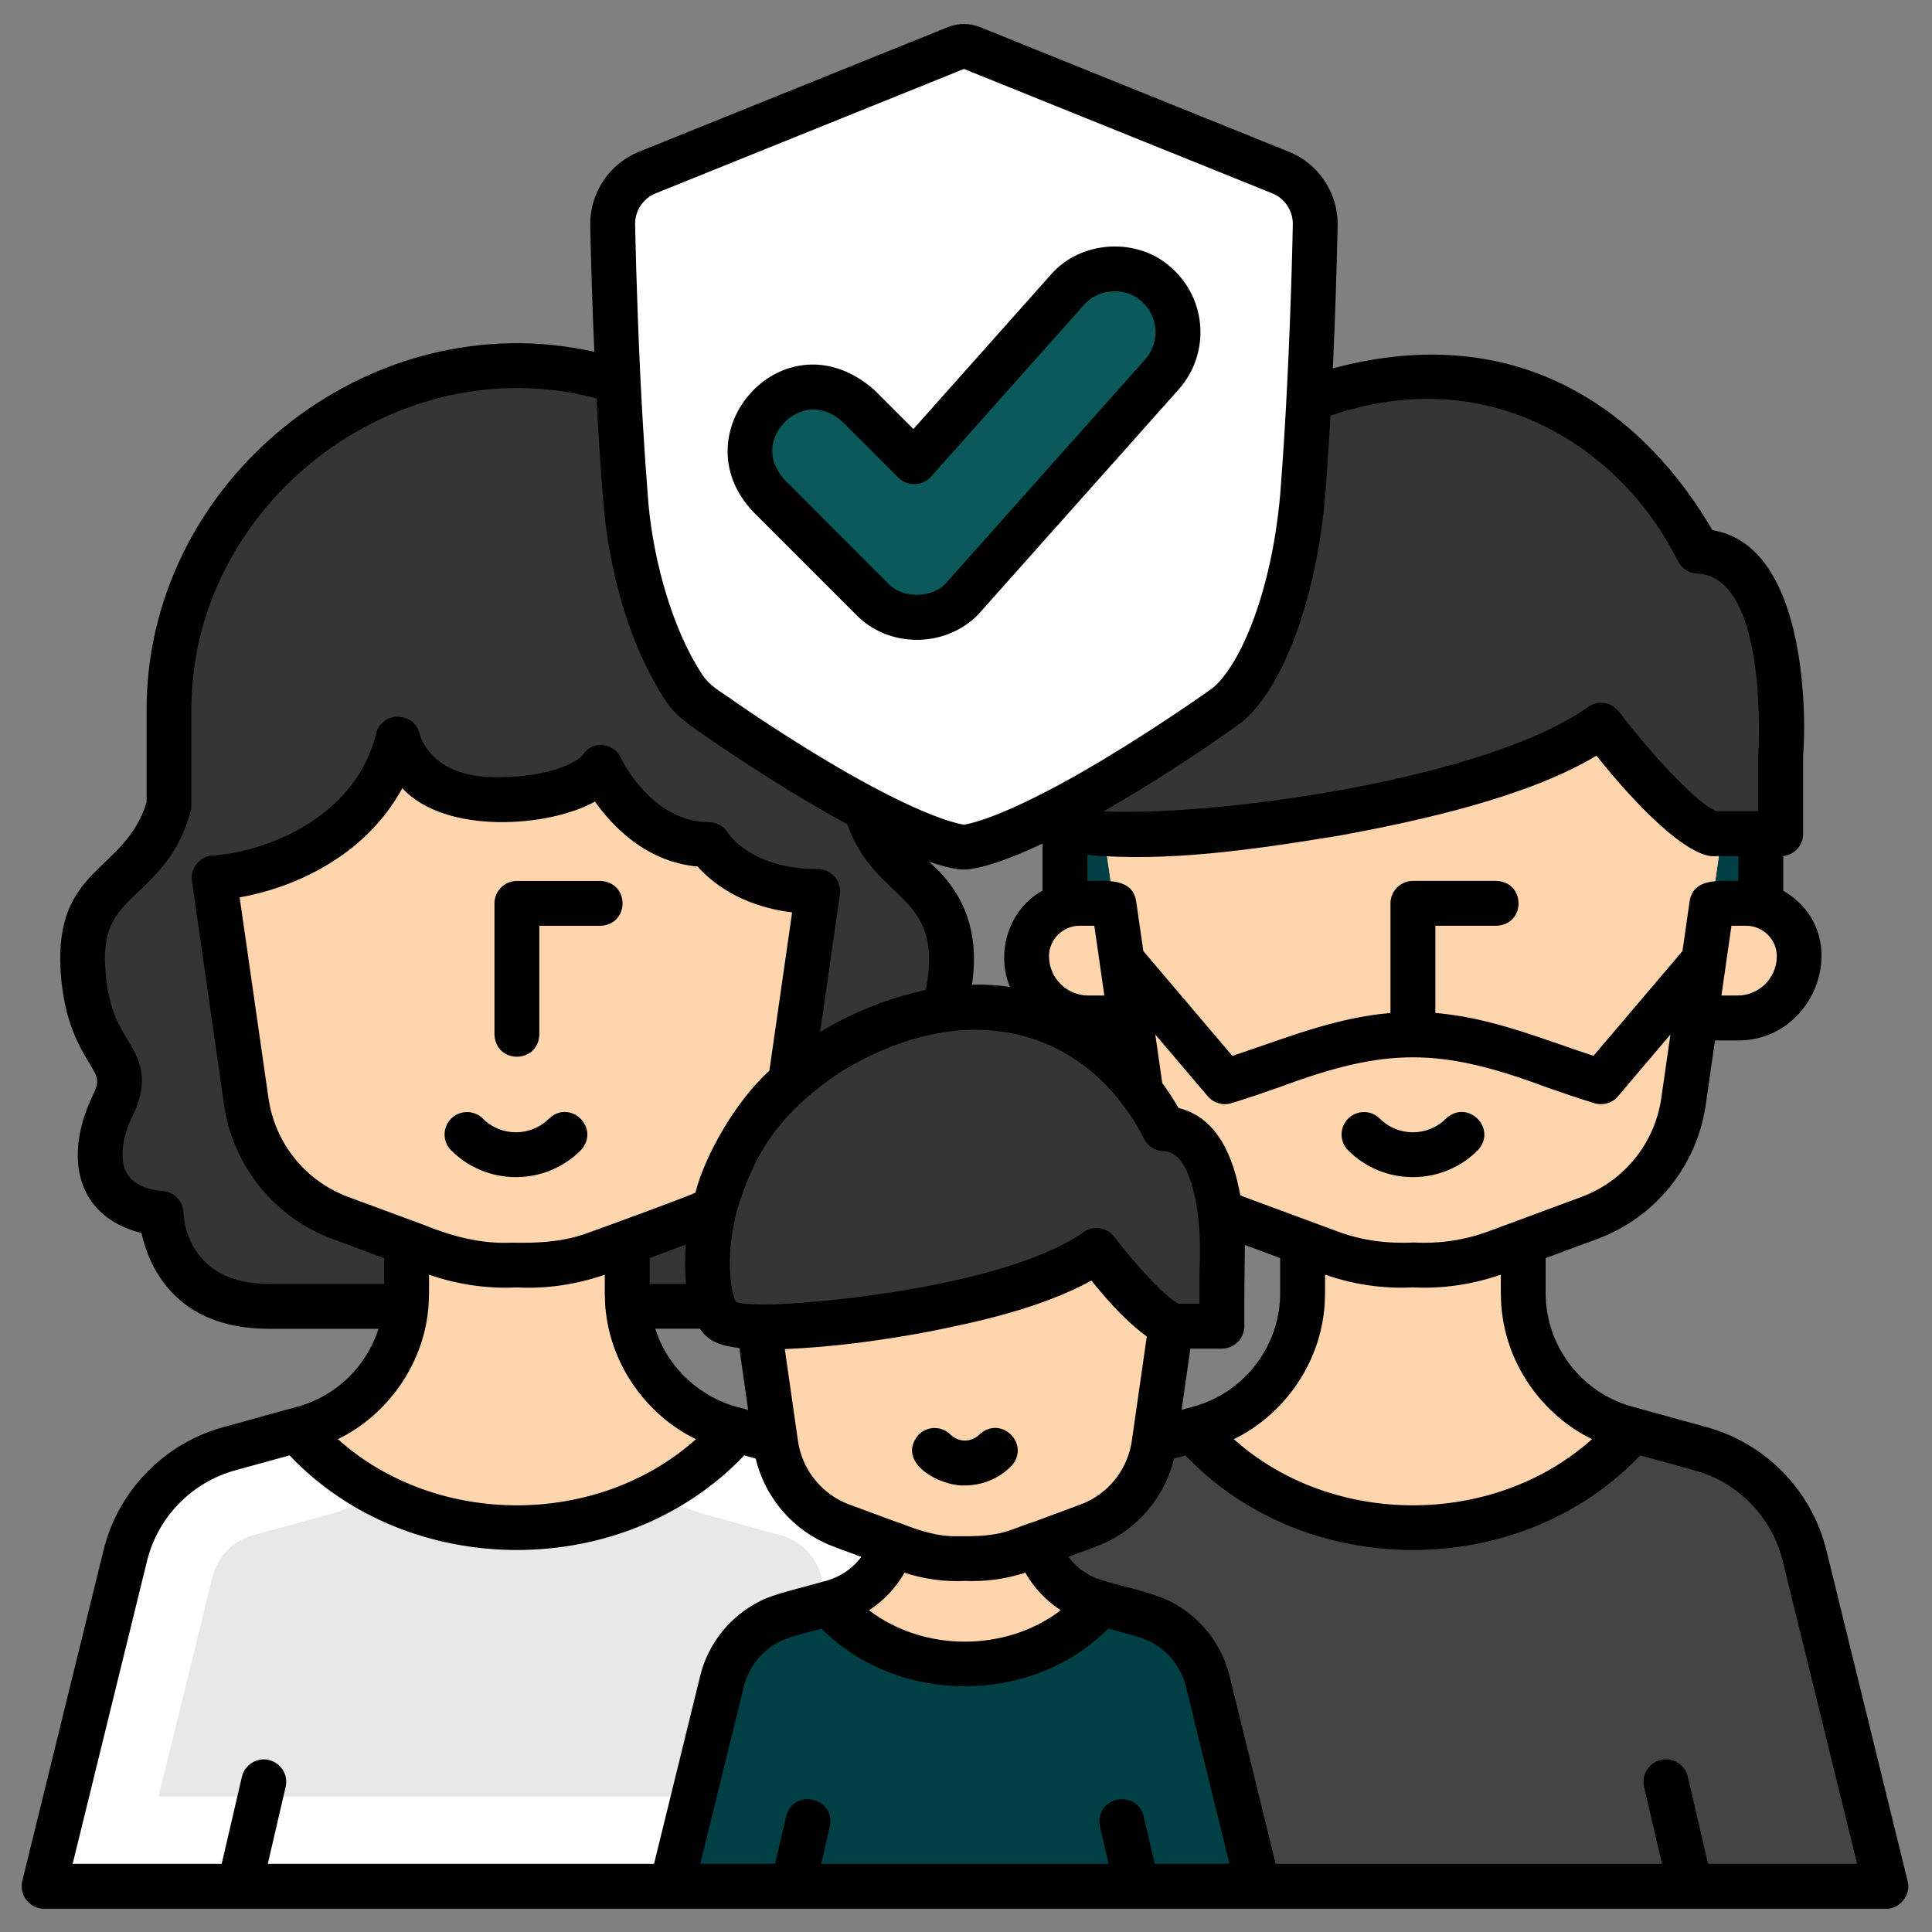 <?xml version="1.0" encoding="UTF-8"?>
<svg id="Layer_4" data-name="Layer 4" xmlns="http://www.w3.org/2000/svg" viewBox="0 0 512 512">
  <rect x="0" y="0" width="512" height="512" fill="#808080" stroke="none"/>
  <defs>
    <style>
      .cls-1 {
        fill: #d3b291;
      }

      .cls-1, .cls-2, .cls-3, .cls-4, .cls-5, .cls-6, .cls-7, .cls-8, .cls-9 {
        stroke-width: 0px;
      }

      .cls-2 {
        fill: #004044;
      }

      .cls-4 {
        fill: #fff;
      }

      .cls-5 {
        fill: #0b595b;
      }

      .cls-6 {
        fill: #353535;
      }

      .cls-7 {
        fill: #444;
      }

      .cls-8 {
        fill: #e8e8e8;
      }

      .cls-9 {
        fill: #ffd5ae;
      }
    </style>
  </defs>
  <path class="cls-6" d="m252.02,256.78c-1.56,24.61-14.52,22.54-7.78,36.53,6.74,13.99,3.11,26.96-12.96,28.25,0,0-.52,24.63-28.51,24.63H71.22c-28,0-28.51-24.63-28.51-24.63-16.07-1.3-19.7-14.26-12.96-28.25,6.74-13.99-6.21-11.92-7.77-36.53-1.56-24.6,17.11-22.05,22.82-43.31v-24.25c0-50.92,41.28-92.19,92.19-92.19s92.2,41.28,92.2,92.19v24.25c5.72,21.26,24.38,18.71,22.82,43.31Z"/>
  <path class="cls-9" d="m187.86,223.84c-19.19,0-28.57-20.22-28.57-20.22,0,0-5.64,8.29-27.93,8.29s-25.92-16.07-25.92-16.07c-9.33,34.73-48.69,36.8-48.69,36.8l8.5,59.22c2.03,14.11,11.62,25.98,24.99,30.93l24.64,9.12c7.11,2.63,14.64,3.74,22.11,3.32,7.47.42,15-.69,22.11-3.32l24.64-9.12c13.37-4.95,22.96-16.82,24.99-30.93l7.99-55.61c-21.44,0-28.85-12.42-28.85-12.42Z"/>
  <path class="cls-9" d="m216.71,236.25c-21.44,0-28.85-12.42-28.85-12.42-19.19,0-28.57-20.22-28.57-20.22,0,0-5.64,8.29-27.93,8.29s-25.92-16.07-25.92-16.07c-9.33,34.73-48.69,36.8-48.69,36.8l3.39,23.59c4.68-.45,15.28-2,27.06-7.2,9.52-4.2,17.63-9.79,24.2-16.61,5.54,1.99,12.14,3.28,19.95,3.28s14.78-.79,21.1-2.37c6.3,5.73,14.31,10.69,23.93,12.97,1.31,1.12,2.78,2.25,4.41,3.37,9.07,6.21,20.25,9.73,32.5,10.28l3.4-23.7Z"/>
  <path class="cls-4" d="m240.79,412.27c-3.37-13.74-13.91-24.57-27.55-28.33l-19.74-5.44c-16.11-4.44-27.27-19.09-27.27-35.8v-13.42l-7.13,2.64c-7.11,2.63-14.64,3.74-22.11,3.32-7.47.42-15-.69-22.11-3.32l-7.12-2.64v13.42c0,16.71-11.16,31.36-27.27,35.8l-19.74,5.44c-13.64,3.76-24.17,14.6-27.55,28.33l-21.52,87.62h250.64l-21.52-87.62Z"/>
  <path class="cls-8" d="m42.01,476.1l14.29-58.16c1.32-5.36,5.44-9.61,10.77-11.07l19.74-5.44c20.94-5.77,36.87-22.22,42.51-42.46,1.52.09,3.05.13,4.58.13,1.02,0,2.06-.02,3.09-.06,1.03.04,2.06.06,3.09.06,1.54,0,3.07-.04,4.59-.13,5.64,20.23,21.57,36.69,42.51,42.46l19.74,5.44c5.32,1.47,9.45,5.71,10.77,11.07l14.29,58.16H42.01Z"/>
  <path class="cls-9" d="m78.62,379.01c14.38,15.97,35.2,26.01,58.38,26.01s44-10.04,58.38-26.01l-1.88-.52c-16.11-4.44-27.27-19.09-27.27-35.8v-13.42l-7.13,2.64c-7.11,2.63-14.64,3.74-22.11,3.32-7.47.42-15-.69-22.11-3.32l-7.12-2.64v13.42c0,16.71-11.16,31.36-27.27,35.8l-1.88.52Z"/>
  <path class="cls-2" d="m209.86,470.86c-2.03-7.59-13.1-5.06-11.58,2.69,0,0,2.9,12.51,6.11,26.34h12.21l-6.74-29.03Z"/>
  <path class="cls-7" d="m478.24,412.27c-3.37-13.74-13.91-24.57-27.55-28.33l-19.74-5.44c-16.11-4.44-27.27-19.09-27.27-35.8v-13.42l-7.13,2.64c-7.11,2.63-14.64,3.74-22.11,3.32-7.47.42-15-.69-22.11-3.32l-7.12-2.64v13.42c0,16.71-11.16,31.36-27.27,35.8l-19.74,5.44c-13.64,3.76-24.17,14.6-27.55,28.33l-21.52,87.62h250.64l-21.52-87.62Z"/>
  <path class="cls-7" d="m279.46,476.1l14.29-58.16c1.32-5.36,5.44-9.61,10.77-11.07l19.74-5.44c20.94-5.77,36.87-22.22,42.51-42.46,1.52.09,3.05.13,4.58.13,1.02,0,2.06-.02,3.09-.06,1.03.04,2.06.06,3.09.06,1.53,0,3.07-.04,4.59-.13,5.64,20.23,21.57,36.69,42.51,42.46l19.74,5.44c5.32,1.47,9.45,5.71,10.77,11.07l14.29,58.16h-189.97Z"/>
  <path class="cls-9" d="m316.07,379.01c14.38,15.97,35.2,26.01,58.38,26.01s44-10.04,58.38-26.01l-1.88-.52c-16.11-4.44-27.27-19.09-27.27-35.8v-13.42l-7.13,2.64c-7.11,2.63-14.64,3.74-22.11,3.32-7.47.42-15-.69-22.11-3.32l-7.12-2.64v13.42c0,16.71-11.16,31.36-27.27,35.8l-1.88.52Z"/>
  <path class="cls-2" d="m454.95,220.95c-8.81,0-30.65-28.74-30.65-28.74-27.6,21.95-131.74,34.83-141.99,26.44-.02-.02-.05-.05-.07-.07v35h184.4v-32.63h-11.7Z"/>
  <path class="cls-2" d="m446.18,291.86l5.35-37.25-27.24,32.08c-15.99-4.84-32.03-12.54-49.83-12.54s-33.84,7.7-49.83,12.54l-27.26-32.09,5.35,37.26c2.03,14.11,11.62,25.98,24.99,30.93l24.64,9.12c7.11,2.63,14.64,3.74,22.11,3.32,7.47.42,15-.69,22.11-3.32l24.64-9.12c13.37-4.95,22.96-16.82,24.99-30.93Z"/>
  <path class="cls-9" d="m456.36,220.95l-10.18,70.91c-2.03,14.11-11.62,25.98-24.99,30.93l-24.64,9.12c-7.11,2.63-14.64,3.74-22.11,3.32-7.47.42-15-.69-22.11-3.32l-24.64-9.12c-13.37-4.95-22.96-16.82-24.99-30.93l-10.18-70.91,130.45-62.44,33.38,62.44Z"/>
  <path class="cls-9" d="m452.95,244.67l3.41-23.71-33.38-62.44-130.45,62.44,3.45,24.02c1.17.03,2.37.05,3.62.05,23.35,0,81.91-6.65,119.02-22.55.05.05.09.1.14.15,13.5,14.79,23.58,21.33,34.2,22.05Z"/>
  <path class="cls-6" d="m471.92,199.99s3.72-53.4-21.92-53.92c0,0-30.82-67.4-105.48-39.4-74.65,28-73.23,102.97-62.21,111.98,10.25,8.39,114.39-4.49,141.99-26.44,0,0,21.83,28.74,30.65,28.74h16.97v-20.97Z"/>
  <path class="cls-1" d="m307.06,499.88c3.28-14.15,6.11-26.34,6.11-26.34.74-3.2-1.25-6.39-4.45-7.14-3.2-.74-6.39,1.25-7.14,4.45l-6.74,29.03h12.21Z"/>
  <g>
    <path class="cls-9" d="m462.8,239.41h-6.25c-.98,0-1.94.1-2.87.27l-4.32,30.1h11.13c9.03,0,16.34-7.32,16.34-16.34,0-7.75-6.28-14.03-14.03-14.03Z"/>
    <path class="cls-9" d="m286.1,239.41h6.25c.98,0,1.94.1,2.87.27l4.32,30.1h-11.13c-9.03,0-16.34-7.32-16.34-16.34,0-7.75,6.28-14.03,14.03-14.03Z"/>
  </g>
  <path class="cls-2" d="m320.09,445.55c-2.09-8.52-8.63-15.24-17.08-17.57l-12.24-3.37c-7.71-2.13-13.58-8.03-15.86-15.38l-4.04,1.5c-4.87,1.8-10.02,2.56-15.14,2.27-5.11.29-10.27-.47-15.14-2.27l-4.04-1.49c-2.28,7.35-8.15,13.25-15.86,15.38l-12.24,3.37c-8.46,2.33-14.99,9.05-17.08,17.57l-13.35,54.33h155.42l-13.35-54.33Z"/>
  <path class="cls-9" d="m312.96,333.16l-7.12,49.54c-1.42,9.86-8.12,18.15-17.46,21.61l-17.22,6.37c-4.97,1.84-10.23,2.61-15.45,2.32-5.22.29-10.48-.48-15.45-2.32l-17.22-6.37c-9.34-3.46-16.04-11.75-17.46-21.61l-7.12-49.54,91.15-43.63,23.32,43.63Z"/>
  <path class="cls-9" d="m204.56,375.44c13.71-.12,32.84-2.43,50.32-6.09,11.52-2.41,21.46-5.2,29.78-8.35,9.37,9.39,16.47,12.75,22.31,13.82l5.98-41.67-23.32-43.63-91.15,43.63,6.07,42.29Z"/>
  <path class="cls-6" d="m323.83,336.82s2.6-37.31-15.32-37.67c0,0-21.54-47.09-73.7-27.53-52.16,19.56-51.17,71.94-43.47,78.24,7.17,5.86,79.92-3.14,99.21-18.47,0,0,15.25,20.08,21.41,20.08h11.86v-14.65Z"/>
  <path class="cls-9" d="m274.9,409.23l-4.04,1.5c-4.87,1.8-10.02,2.56-15.14,2.27-5.11.29-10.27-.47-15.14-2.27l-4.04-1.49c-2.28,7.35-8.15,13.25-15.86,15.38l-1.16.32c8.91,9.9,21.83,16.13,36.2,16.13s27.29-6.23,36.2-16.13l-1.16-.32c-7.71-2.13-13.58-8.03-15.86-15.38Z"/>
  <g>
    <path class="cls-6" d="m338.52,206.64c4.49-3.18,8.27-7.08,11.22-11.61,6.08-9.35,16.66-29.81,19.19-61.8.87-10.99,1.53-22.22,2.04-32.94-8.12.81-16.93,2.82-26.45,6.39-74.65,27.99-73.23,102.97-62.21,111.98,3.45,2.82,17.55,3.23,35.79,1.7,8.55-5.45,15.84-10.48,20.42-13.71Z"/>
    <path class="cls-6" d="m251.59,248.03c-2.92-15.58-17.46-16.23-22.39-34.56v-24.25c0-49.97-39.76-90.65-89.38-92.15.53,11.68,1.24,24.06,2.19,36.15,2.53,31.99,13.11,52.45,19.19,61.8,2.95,4.53,6.72,8.44,11.22,11.62,7.69,5.43,22.98,15.9,39.1,24.97,17.17,9.67,30.62,15.17,40.07,16.42Z"/>
    <path class="cls-4" d="m255.47,224.52c-.33,0-8.33-.16-32.28-13.64-15.18-8.55-29.73-18.5-37.04-23.66-2.03-1.43-3.71-3.17-5.01-5.16-4.85-7.46-13.3-23.96-15.41-50.7-2.05-25.92-2.95-53.3-3.35-71.71-.13-6.05,3.55-11.63,9.17-13.9L253.46,12.69c.64-.26,1.32-.39,2.02-.39s1.37.13,2.02.39l81.92,33.05c5.61,2.26,9.3,7.85,9.17,13.9-.4,18.41-1.3,45.79-3.35,71.71-2.11,26.75-10.56,43.25-15.41,50.7-1.3,1.99-2.98,3.73-5.01,5.16-7.32,5.17-21.86,15.12-37.04,23.67-23.95,13.48-31.96,13.64-32.29,13.64h0Z"/>
    <path class="cls-4" d="m255.47,200.11c-3.28-1.16-9.78-3.86-20.62-9.96-13.8-7.77-27.15-16.85-34.29-21.87-3.15-5.1-9.47-17.71-11.13-38.8-1.78-22.54-2.68-46.32-3.13-64.05l69.17-27.91,69.17,27.91c-.45,17.72-1.35,41.49-3.13,64.04-1.66,21.09-7.98,33.7-11.13,38.8-7.14,5.02-20.49,14.11-34.29,21.87-10.84,6.1-17.33,8.8-20.62,9.96Z"/>
  </g>
  <path class="cls-5" d="m307.94,99.21l-52.36,58.82c-6.1,7.15-17.94,7.49-24.45.71l-27.38-27.38c-15.15-16.41,7.4-38.92,23.78-23.78l14.78,14.78,40.52-45.51c6.17-6.93,16.8-7.55,23.74-1.37,6.93,6.17,7.55,16.8,1.37,23.73Z"/>
  <path class="cls-3" d="m383.19,296.45c-4.83,4.83-12.68,4.83-17.51,0-2.32-2.32-6.09-2.32-8.41,0-2.32,2.32-2.32,6.09,0,8.41,9.46,9.46,24.86,9.46,34.33,0,5.37-5.75-2.65-13.78-8.41-8.41Z"/>
  <path class="cls-3" d="m505.53,498.46l-21.52-87.62c-3.88-15.81-16.05-28.32-31.74-32.64,0,0-17.87-4.92-17.87-4.92l-1.88-.52c-13.49-3.72-22.9-16.08-22.9-30.07v-9.28l13.62-5.04c15.43-5.71,26.47-19.37,28.81-35.66l2.44-16.98h5.98c21.34.15,31.1-28.65,12.11-39.67v-9.19c2.97-.33,5.27-2.85,5.27-5.91v-20.77c.72-7.35,1.85-55.49-24.05-59.69-17.43-29.96-50.05-56.43-100.58-42.88.66-14.23,1.05-27.46,1.27-37.85.18-8.5-4.99-16.36-12.89-19.54L259.7,7.18c-2.71-1.09-5.78-1.09-8.48,0l-81.92,33.05c-7.89,3.18-13.07,11.04-12.88,19.54.2,9.32.53,20.92,1.08,33.47-59.99-13.48-119.37,34.4-118.65,95.98,0,0,0,23.43,0,23.43-5.83,18.68-24.31,16.89-22.81,44.5.84,13.34,4.9,20.06,7.58,24.51,2.48,4.1,2.86,4.74.77,9.07-7.29,15.44-4.64,31.54,13.1,36.05,1.92,8.67,8.85,25.36,33.73,25.36h29.1c-3.15,9.85-11.08,17.78-21.41,20.63-3.1.78-16.79,4.68-19.74,5.44-15.69,4.33-27.86,16.83-31.74,32.64l-21.52,87.62c-.44,1.77-.03,3.65,1.1,5.09s2.85,2.28,4.68,2.28c33.14,0,131.7,0,166.34,0,99.3,0,222.33,0,321.75,0,3.71.09,6.78-3.75,5.77-7.36h0Zm-83.63-117.07c-26.07,23.38-68.85,23.38-94.92,0,12.75-6.17,21.99-18.94,23.79-33.01.5-3.17.37-7.36.39-10.59,7.45,2.61,15.39,3.79,23.28,3.38,7.89.41,15.84-.77,23.29-3.38.02,3.26-.11,7.41.39,10.59,1.8,14.06,11.03,26.83,23.79,33.01Zm-115.89,112.54l-2.92-12.56c-2.05-7.61-13.1-5.04-11.58,2.69,0,0,2.29,9.88,2.29,9.88h-76.18l2.29-9.88c1.51-7.73-9.54-10.29-11.58-2.69,0,0-2.92,12.56-2.92,12.56h-19.82c2.87-11.66,8.69-35.41,11.53-46.97,1.25-5.09,4.62-9.33,9.14-11.75,2.39-1.43,8.75-2.79,11.44-3.62,20.33,20.38,55.69,20.38,76.01,0,2.76.85,9.06,2.19,11.48,3.64,4.5,2.42,7.85,6.65,9.1,11.73,2.75,11.17,8.75,35.63,11.53,46.97h-19.82Zm-50.3-74.98c5.42.25,10.84-.48,16-2.18,2.28,4.01,5.53,7.45,9.4,9.97-14.52,11.09-36.29,11.09-50.81,0,3.87-2.51,7.12-5.95,9.4-9.96,5.17,1.71,10.58,2.44,16,2.18Zm44.36-38.01c-.86,8.05-6.15,14.99-13.77,17.79-2.43.9-10.43,3.86-12.69,4.7-.45.06-4.31,1.53-4.83,1.72-4.84,1.94-9.96,2.02-15.07,1.96-5.16.16-10.36-1.56-15.12-3.46-.25-.09-.51-.16-.77-.22l-12.71-4.7c-7.32-2.69-12.57-9.27-13.64-16.88,0,0-3.49-24.33-3.49-24.33,12.52-.52,24.87-2.17,37.21-4.44,14.43-2.83,30.65-6.43,44.05-13.71,5.66,6.96,9.89,11.31,14.67,14.82,0,0-3.84,26.76-3.84,26.76Zm-103.12-7.67c-11.06-2.45-20-10.64-23.29-21.15h11.81c.62.9,1.32,1.69,2.1,2.33,1.37,1.12,3.51,2.23,8.35,2.79l2.35,16.4-1.33-.37Zm-12.5,8.12c-26.07,23.38-68.85,23.38-94.92,0,12.96-6.27,22.27-19.35,23.87-33.66.41-2.91.29-6.97.3-9.93,7.46,2.6,15.39,3.78,23.28,3.38,7.89.42,15.84-.78,23.29-3.38.02,2.99-.1,7.01.3,9.94,1.6,14.31,10.91,27.39,23.87,33.66Zm19.42-97.61c-9.17,8.27-17.22,22.86-19.58,32.31-3.41,1.54-26.07,9.8-29.65,11.05-6.18,2.06-12.64,2.32-19.11,2.18-7.93.39-15.74-1.68-23.03-4.64,0,0-20.19-7.47-20.19-7.47-11.34-4.19-19.45-14.23-21.16-26.2l-7.64-53.19c13.58-2.38,33.01-10.4,43.11-28.94,11.32,12.33,38.74,10.44,51.06,3.54,4.62,6.55,13.55,15.99,27.19,17.22,3.4,3.84,11.14,10.46,25.05,12.15l-6.03,41.99h0Zm18.82.38c33.55-20.68,65.29-11.67,80.36,17.36.93,2.13,3.04,3.52,5.33,3.56,2.62.05,4.52,2.04,5.89,4.77,3.66,7.84,4,18.89,3.61,26.55,0,.14-.01.28-.01.41v8.7h-5.45c-3.21-1.35-11.41-10.2-17.14-17.74-1.67-2.26-4.96-3.01-7.44-1.7-18.05,13.26-62.75,18.86-83.03,19.62-2.94.03-7.67.06-9.75-.61-.95-1.97-1.34-4.68-1.54-7.08-.33-4.38-.01-10.36,1.8-17.23,4.24-13.98,10.2-25.14,27.36-36.63h0Zm23.52-55.8c5.35,1.83,8.14,2.09,9.25,2.09,1.73,0,7.54-.62,20.83-6.9v12.49c-8.73,4.68-12.57,16.2-8.64,25.51-3.16-.47-6.51-.69-10.06-.61,2.43-16.31-4.01-26.15-11.38-32.57Zm108.63-6.9c22.21-4.05,50.25-10.38,68.24-21.2,9.51,11.98,24.31,27.65,31.86,26.62,0,0,5.75,0,5.75,0v6.57c-4.77.07-11.88-.95-12.92,5.36,0,0-1.9,13.23-1.9,13.24l-23.58,27.76c-13.7-4.49-26.9-10.1-41.91-11.37v-23.1h16.15c7.86-.27,7.87-11.62,0-11.89,0,0-22.09,0-22.09,0-3.28,0-5.95,2.66-5.95,5.95v29.05c-15.01,1.27-28.21,6.87-41.91,11.37l-23.59-27.78-1.9-13.23c-1.03-6.31-8.15-5.29-12.91-5.36v-6.9c21,1.94,43.36-1.28,66.67-5.09h0Zm-63.39,33.96s1.21,8.4,1.21,8.4h-4.26c-5.73,0-10.4-4.66-10.4-10.4-.03-4.49,3.75-8.1,8.08-8.08,0,0,3.93,0,3.93,0l1.45,10.08Zm-119.29,77.97l9.58-3.54c-.28,3.5-.28,7.05.06,10.37h-9.63v-6.83Zm143.3,24.01h8.35c3.28,0,5.95-2.66,5.95-5.95-.07-5.97.08-14.97.14-21.52l9.35,3.46v9.28c.05,13.79-9.35,26.37-22.91,30.07-.8.22-2.41.67-3.21.89l2.33-16.23Zm103.65-40.2l-24.64,9.12c-6.34,2.36-13,3.3-19.72,2.96-6.94.33-13.82-.49-20.36-2.96,0,0-24.64-9.12-24.64-9.12-.35-.13-.71-.27-1.06-.42-1.8-10-5.94-20.58-16.37-23.15-1.27-2.23-2.76-4.49-4.31-6.62-.43-2.96-1.41-9.84-1.85-12.86l13.91,16.37c1.53,1.8,3.99,2.53,6.25,1.84,4.2-1.27,8.43-2.74,12.51-4.16,28.56-10.67,42.66-10.66,71.2,0,4.09,1.42,8.32,2.89,12.51,4.16,2.27.69,4.72-.04,6.25-1.84l13.89-16.36-2.42,16.84c-1.72,11.99-9.86,22.02-21.16,26.2h0Zm41.36-53.38h-4.27l2.65-18.48h3.94c4.33-.02,8.11,3.59,8.08,8.08,0,5.73-4.66,10.4-10.4,10.4Zm-107.89-153.65c42.4-14.55,77.17,8.66,92.01,38.37.95,2.07,3,3.41,5.28,3.46,17.1.89,16.57,38.57,16.11,47.56-.01.14-.01.28-.01.41v15.02h-10.89c-2.83-.62-10.19-7.48-17.91-16.39-1.75-2.01-3.52-4.13-5.25-6.31-2-2.28-3.5-5.68-6.88-6-1.59-.2-3.19.25-4.44,1.25-26.65,18.76-96.63,28.81-128.14,27.49,12.57-7.27,24.87-15.16,36.63-23.64,11.39-9.42,20.67-34.84,22.43-64.6.4-5.53.75-11.08,1.07-16.61h0Zm-178.83-58.93l81.71-32.97,81.71,32.97c3.34,1.35,5.52,4.66,5.44,8.25-.27,14.48-1.1,37.58-2.26,56.12-.32,5.09-.67,10.18-1.07,15.26-2.2,25.48-10.38,45.2-17.92,51.47-7.46,5.37-25.63,17.54-40.4,25.48-1.24.67-2.47,1.33-3.67,1.94-14.53,7.53-20.75,8.64-21.83,8.78-1.12-.15-7.78-1.33-23.53-9.67-.83-.44-1.67-.89-2.54-1.36-12.13-6.59-25.74-15.42-34.17-21.23-3.36-2.48-6.1-3.72-8.48-6.61-.87-1.13-1.45-2.18-2.27-3.55-6.66-11.2-11.78-28.99-12.83-45.26-.48-6.15-.9-12.27-1.26-18.44-1.04-17.2-1.8-39.06-2.07-52.93-.08-3.59,2.11-6.91,5.44-8.25h0ZM48.64,321.43c-.06-3.05-2.43-5.56-5.47-5.8-4.76-.38-7.96-1.96-9.53-4.68-1.98-3.45-1.44-9.08,1.44-15.07,4.88-10.13,1.74-15.33-1.3-20.37-2.45-4.06-5.23-8.67-5.89-19.11-.7-11.06,3.09-14.66,8.82-20.12,4.85-4.61,10.88-10.35,13.81-21.27.14-.5.2-1.02.2-1.54v-24.25c-.75-55.31,53.99-97.78,107.35-83.65.56,9.97,1.11,20.02,2.04,29.95,1.54,14.88,4.97,26.6,8.55,35.31,2,4.89,4.67,10.19,7.47,14.46,2.65,4.24,6.48,6.81,10.72,9.68,8.72,6.08,24.33,16.28,37.67,23.45,7.76,21.39,25.81,17.82,20.84,43.94-9.85,2.08-19.4,5.92-28.01,11.11l5.22-36.38c.24-1.71-.26-3.44-1.39-4.74s-2.77-2.05-4.49-2.05c-17.45,0-23.54-9.2-23.75-9.52-1.07-1.8-3.01-2.9-5.11-2.9-15.07,0-23.1-16.63-23.17-16.77-1.76-4.32-7.88-5.07-10.24-.96-.75.77-6.31,5.81-23.08,5.81s-19.84-10.34-20.12-11.43c-1.34-5.99-9.96-6.17-11.54-.23-4.95,20.95-26.93,31.18-43.25,32.41-3.39.1-6.13,3.43-5.57,6.78,0,0,8.5,59.22,8.5,59.22,2.34,16.29,13.38,29.95,28.81,35.66l13.63,5.04v6.83h-30.6c-21.29,0-22.5-16.92-22.57-18.81Zm-9.68,92.25c2.86-11.63,11.81-20.83,23.35-24.02l14.42-3.97c31.72,33.44,88.78,33.43,120.49,0l3.04.84c2.26,9.57,8.98,17.95,17.89,22.14,1.93,1.03,8,3.08,10.1,3.91-2.47,3.42-6.26,5.69-10.34,6.62-3.98,1.22-13.17,3.22-16.72,5.24-7.74,3.93-13.52,11.09-15.63,19.7-2.69,10.96-9.46,38.55-12.23,49.8h-102.36l4.73-20.39c.74-3.2-1.25-6.39-4.45-7.14-3.2-.74-6.39,1.25-7.14,4.45l-5.36,23.08H19.25l19.71-80.25h0Zm413.69,80.25l-5.36-23.08c-.74-3.2-3.94-5.19-7.14-4.45-3.2.74-5.19,3.94-4.45,7.14l4.73,20.39h-102.36l-8.32-33.88-3.91-15.92c-1.97-8.01-7.1-14.75-14.04-18.82-4.72-3-14.13-4.79-19.48-6.44-3.65-1.01-6.94-3.24-9.17-6.3,2.79-1.09,8.63-3.02,11.17-4.43,8.38-4.36,14.64-12.43,16.81-21.61l3.05-.84c31.72,33.44,88.77,33.43,120.49,0l14.42,3.97c11.55,3.18,20.49,12.39,23.35,24.02l19.71,80.25h-39.51Z"/>
  <path class="cls-3" d="m259.54,380.18c-2.11,2.11-5.55,2.11-7.66,0-2.32-2.32-6.09-2.32-8.41,0-6.38,7.43,5.94,13.85,12.24,13.47,4.43,0,8.87-1.69,12.24-5.06,5.37-5.76-2.65-13.78-8.41-8.41Z"/>
  <path class="cls-3" d="m159.08,233.46h-22.09c-3.28,0-5.95,2.66-5.95,5.95v34.73c.27,7.86,11.62,7.88,11.89,0,0,0,0-28.79,0-28.79h16.15c7.87-.27,7.87-11.62,0-11.89Z"/>
  <path class="cls-3" d="m145.48,296.45c-4.83,4.83-12.68,4.83-17.51,0-2.32-2.32-6.09-2.32-8.41,0-2.32,2.32-2.32,6.09,0,8.41,9.46,9.46,24.86,9.46,34.33,0,5.37-5.75-2.65-13.78-8.41-8.41Z"/>
  <path class="cls-3" d="m199.53,135.56l27.34,27.34c4.11,4.26,9.94,6.66,16.11,6.66,6.62.01,12.94-2.8,17.07-7.62,0,0,52.33-58.77,52.33-58.77,8.34-9.37,7.51-23.79-1.86-32.13h0c-8.96-8.33-24.19-7.44-32.13,1.86,0,0-36.33,40.8-36.33,40.8l-10.33-10.33c-23.61-20.8-52.12,11.08-32.19,32.19Zm8.47-23.71c3.39-3.39,9.45-5.4,15.39.03l14.69,14.69c2.3,2.4,6.49,2.28,8.65-.25,0,0,40.52-45.51,40.52-45.51,3.79-4.44,11.06-4.86,15.34-.89,4.48,3.98,4.87,10.87.89,15.34-.08.09-52.37,58.82-52.45,58.91-3.56,4.43-11.83,4.66-15.63.45-.14.03-27.24-27.37-27.38-27.38-5.43-5.95-3.42-12.01-.03-15.4Z"/>
</svg>